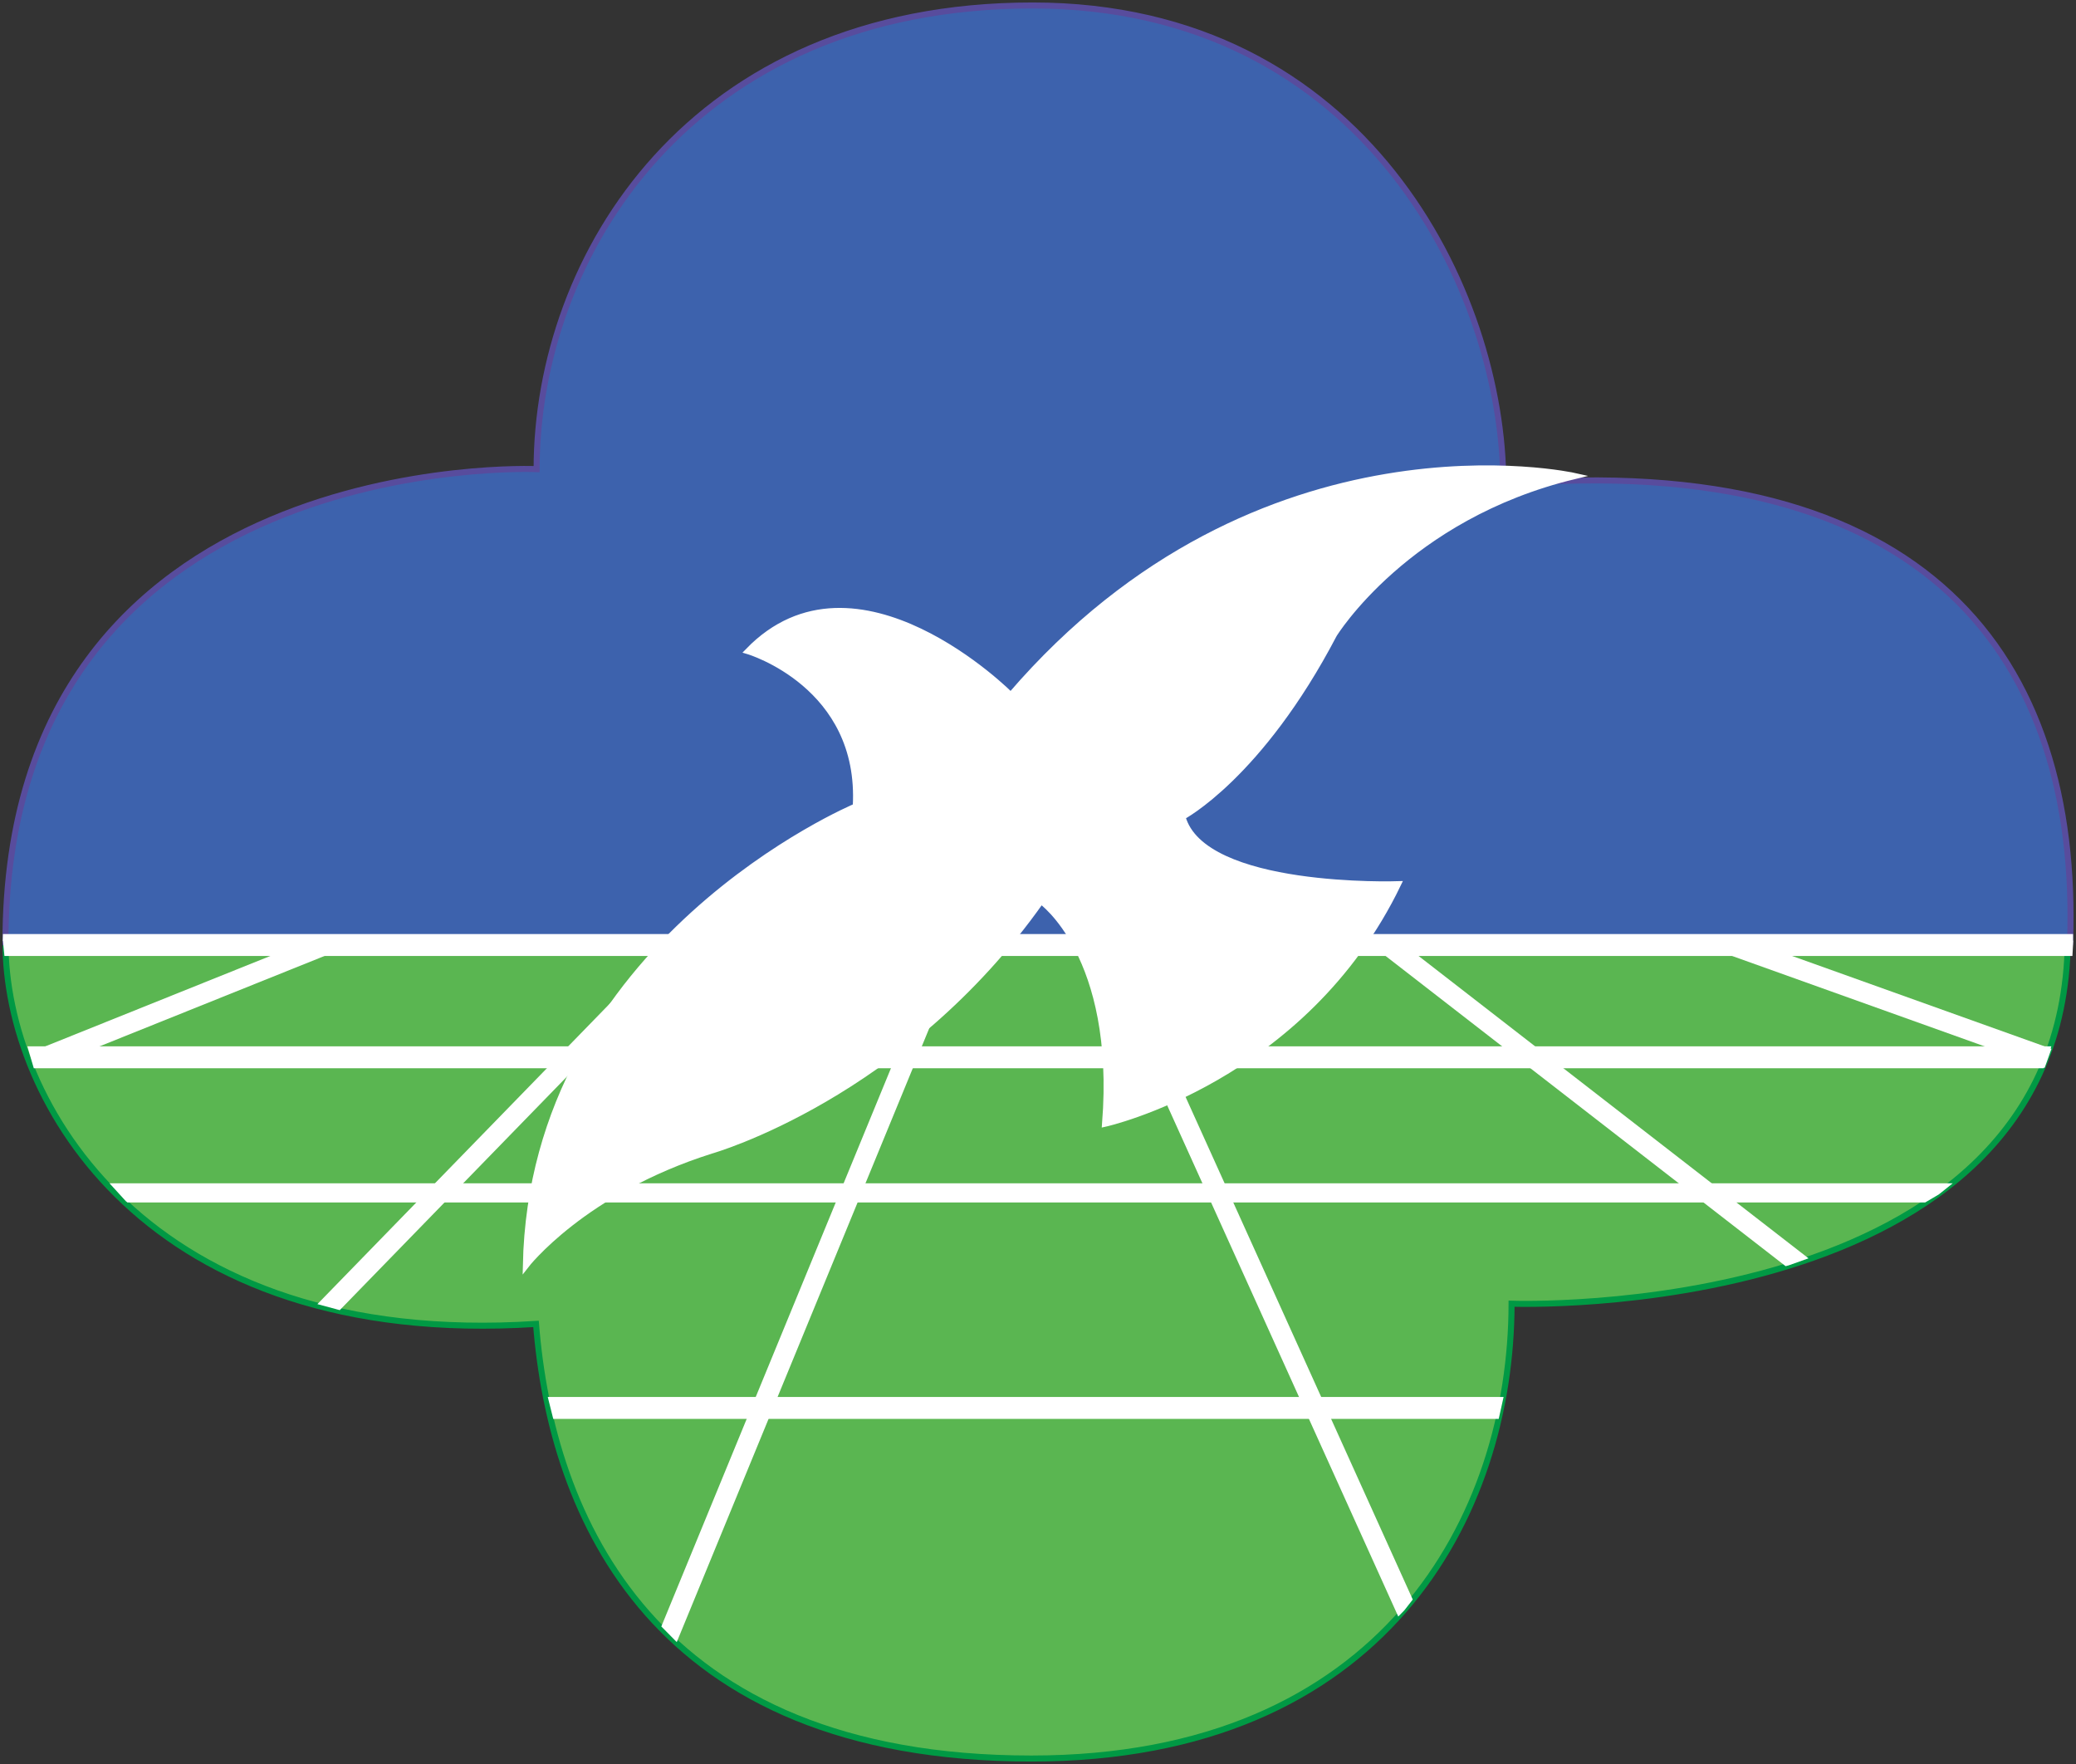 <svg width="758" height="644" xmlns="http://www.w3.org/2000/svg" xmlns:xlink="http://www.w3.org/1999/xlink" overflow="hidden"><rect width="100%" height="100%" fill="#333333" stroke="none"/><defs><clipPath id="clip0"><rect x="-1" y="56" width="758" height="644"></rect></clipPath></defs><g clip-path="url(#clip0)" transform="translate(1 -56)"><path d="M1 400.074C0.926 458.154 52.603 548.557 194.713 539.332 200.25 609.441 237.162 698 375.581 698 504.255 698 550.838 609.441 550.912 531.952 550.912 531.952 752.081 539.332 754 400L1 400.074Z" stroke="#009944" stroke-width="2.199" stroke-miterlimit="8" fill="#5AB651" fill-rule="evenodd"></path><path d="M754.828 400C758.523 296.521 703.095 219.872 547.895 232.807 547.895 162.588 497.492 58 376.066 58 250.946 58 195 149.653 194.926 227.263 194.926 227.263 1 218.911 1 400L754.828 400Z" stroke="#584C9D" stroke-width="2.199" stroke-miterlimit="8" fill="#3D62AD" fill-rule="evenodd"></path><path d="M272.144 293.727C272.144 293.727 313.97 306.072 311.462 350.424 311.462 350.424 193.434 399.728 191 518 191 518 211.876 490.872 258.645 476.087 258.645 476.087 328.724 456.351 379.107 384.944 379.107 384.944 407.36 404.681 402.491 466.256 402.491 466.256 475.004 450.216 509.454 378.809 509.454 378.809 438.121 381.248 430.744 354.194 430.744 354.194 458.997 339.41 486.069 287.666 486.069 287.666 512.478 244.57 574 229.786 574 229.786 459.071 203.914 368.042 309.842 368.042 309.694 311.462 253.071 272.144 293.727Z" stroke="#FFFFFF" stroke-width="2.199" stroke-miterlimit="8" fill="#FFFFFF" fill-rule="evenodd"></path><path d="M9 438 748 438 745.427 445.482 745.161 446 11.34 446Z" fill="#FFFFFF" fill-rule="evenodd"></path><path d="M39 488 712 488 706.88 492.08 701.917 495 45.536 495 44.964 494.546Z" fill="#FFFFFF" fill-rule="evenodd"></path><path d="M199 566 548 566 546.221 574 201.004 574Z" fill="#FFFFFF" fill-rule="evenodd"></path><path d="M0.078 397 755.925 397 755.926 399.418 756 399.418 755.693 405 0.621 405 0.074 399.499 0 399.499Z" fill="#FFFFFF" fill-rule="evenodd"></path><path d="M117.754 404.898 16.053 445.749 13.302 438.9 115.003 398.049Z" fill="#FFFFFF" fill-rule="evenodd"></path><path d="M245.472 399.68 249.878 403.967 123.052 534.302 114.886 532.111 243.751 399.68Z" fill="#FFFFFF" fill-rule="evenodd"></path><path d="M346.175 399.67 350.593 401.488 246.101 655.495 240.469 649.786 343.36 399.67Z" fill="#FFFFFF" fill-rule="evenodd"></path><path d="M406.205 399.664 514.836 639.958 511.797 643.85 509.542 646.165 399.464 402.67 406.114 399.664Z" fill="#FFFFFF" fill-rule="evenodd"></path><path d="M510.062 399.654 659.332 515.386 652.121 517.946 650.983 518.252 503.474 403.885 506.755 399.654Z" fill="#FFFFFF" fill-rule="evenodd"></path><path d="M632.585 397.576 748.04 438.899 745.553 445.848 630.098 404.525Z" fill="#FFFFFF" fill-rule="evenodd"></path></g></svg>